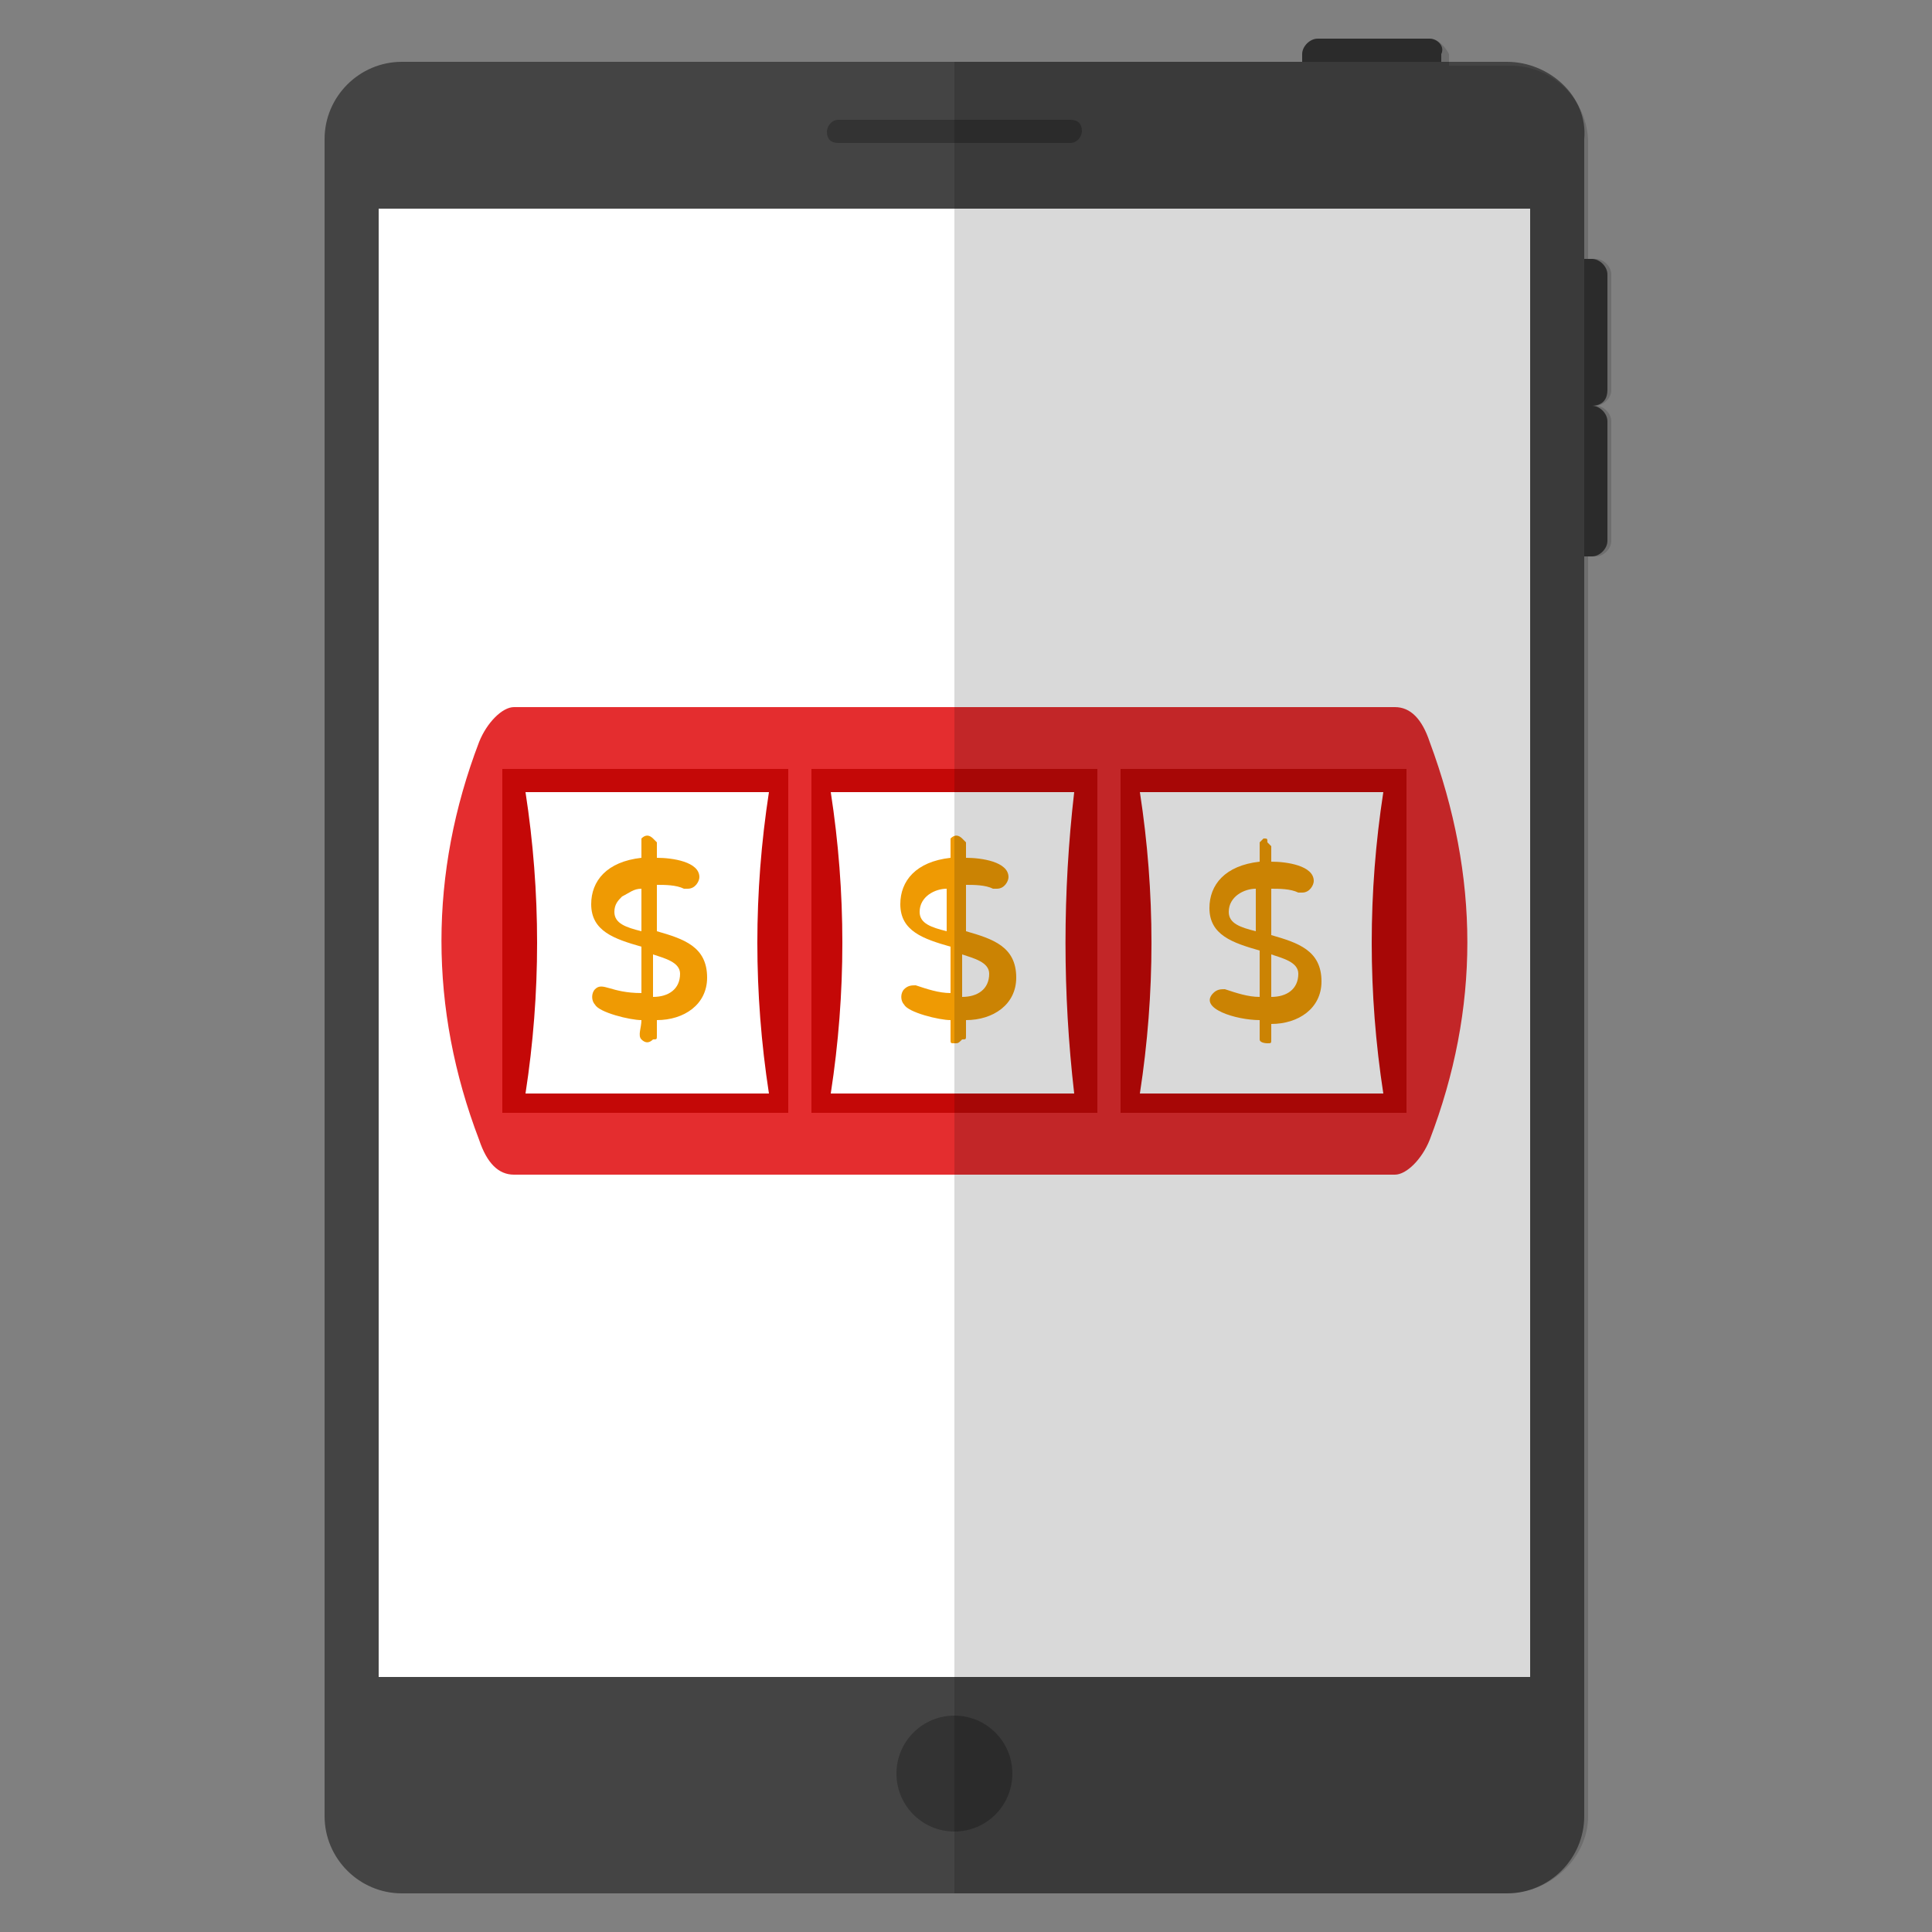 <svg xmlns="http://www.w3.org/2000/svg" enable-background="new 0 0 50 50" viewBox="0 0 50 50" id="mobile-casino">
  <rect x="0" y="0" width="50" height="50" fill="#808080" stroke="none"/>
  <path fill="#333" d="M37 1h-2.9c-.2 0-.4.2-.4.4v4.5h3.6V1.4C37.4 1.2 37.2 1 37 1zM41.6 10.1V7.1c0-.2-.2-.4-.4-.4H40v7.7h1.2c.2 0 .4-.2.4-.4v-3.1c0-.2-.2-.4-.4-.4C41.5 10.5 41.6 10.3 41.6 10.1z"></path>
  <path fill="#444" d="M39,1.6H10.4c-1.1,0-2,0.9-2,2V47c0,1.1,0.9,2,2,2H39c1.1,0,2-0.9,2-2V3.6C41.1,2.5,40.1,1.6,39,1.6z"></path>
  <polygon fill="#FFF" points="39.6 43.4 39.6 5.4 9.8 5.4 9.8 43.4"></polygon>
  <circle cx="24.7" cy="45.9" r="1.5" fill="#333"></circle>
  <path fill="#333" d="M27.7,3.1h-6c-0.2,0-0.3,0.2-0.3,0.3c0,0.2,0.1,0.3,0.3,0.3h6c0.2,0,0.3-0.2,0.3-0.3
		C28,3.2,27.9,3.1,27.7,3.1z"></path>
  <path fill="#E42D2F" d="M37,29.5c-0.2,0.5-0.6,0.9-0.9,0.9H13.3c-0.4,0-0.7-0.3-0.9-0.9c-1.3-3.4-1.3-6.9,0-10.3
			c0.2-0.5,0.6-0.9,0.9-0.9h22.8c0.4,0,0.7,0.3,0.9,0.9C38.3,22.7,38.3,26.1,37,29.5z"></path>
  <rect width="7.4" height="8.9" x="13" y="19.9" fill="#C40807"></rect>
  <path fill="#FFF" d="M19.9,28.3h-6.3c0.4-2.6,0.4-5.2,0-7.8h6.3C19.5,23.1,19.5,25.7,19.9,28.3z"></path>
  <path fill="#EF9A03" d="M16.6,26.9c-0.1-0.1,0-0.3,0-0.5c-0.3,0-1.1-0.2-1.2-0.4c-0.1-0.1-0.1-0.3,0-0.4
										c0.2-0.2,0.4,0.1,1.2,0.1l0-1.2c-0.7-0.2-1.3-0.4-1.3-1.1c0-0.6,0.4-1.1,1.3-1.2c0-0.2,0-0.4,0-0.5c0.1-0.1,0.2-0.1,0.3,0
										c0,0,0.1,0.1,0.1,0.1l0,0.4c0.4,0,1.1,0.1,1.1,0.5c0,0.1-0.1,0.3-0.3,0.3c0,0-0.1,0-0.1,0c-0.2-0.1-0.5-0.1-0.7-0.1l0,1.2
										c0.7,0.2,1.3,0.4,1.3,1.2c0,0.7-0.6,1.1-1.3,1.1l0,0.4c0,0.1,0,0.1-0.1,0.1C16.8,27,16.7,27,16.6,26.9z M16.9,25.8
										c0.4,0,0.7-0.2,0.7-0.6c0-0.3-0.4-0.4-0.7-0.5L16.9,25.8z M16.6,23c-0.2,0-0.3,0.1-0.5,0.2c-0.1,0.1-0.2,0.2-0.2,0.4
										c0,0.3,0.3,0.4,0.7,0.5L16.6,23z"></path>
  <g>
    <rect width="7.4" height="8.9" x="21" y="19.9" fill="#C40807"></rect>
    <path fill="#FFF" d="M27.8,28.3h-6.3c0.4-2.6,0.4-5.2,0-7.8h6.3C27.5,23.1,27.5,25.7,27.8,28.3z"></path>
    <path fill="#EF9A03" d="M24.7,27c-0.1,0-0.1,0-0.1-0.1c0,0,0-0.1,0-0.1l0-0.4c-0.3,0-1.1-0.2-1.2-0.4
										c-0.1-0.1-0.1-0.3,0-0.4c0.1-0.1,0.2-0.1,0.3-0.1c0.3,0.1,0.6,0.2,0.9,0.2l0-1.2c-0.7-0.2-1.3-0.4-1.3-1.1
										c0-0.6,0.4-1.1,1.3-1.2c0-0.2,0-0.4,0-0.5c0.1-0.1,0.2-0.1,0.3,0c0,0,0.1,0.1,0.1,0.1l0,0.4c0.4,0,1.1,0.1,1.1,0.5
										c0,0.1-0.1,0.3-0.3,0.3c0,0-0.1,0-0.1,0c-0.2-0.1-0.5-0.1-0.7-0.1l0,1.2c0.7,0.2,1.3,0.4,1.3,1.2c0,0.7-0.6,1.1-1.3,1.1
										l0,0.4c0,0.1,0,0.1-0.1,0.1C24.8,27,24.8,27,24.7,27z M24.9,25.8c0.4,0,0.7-0.2,0.7-0.6c0-0.3-0.4-0.4-0.7-0.5L24.9,25.8z
										 M24.5,23c-0.3,0-0.7,0.2-0.7,0.6c0,0.3,0.3,0.4,0.7,0.5L24.5,23z"></path>
  </g>
  <g>
    <rect width="7.4" height="8.9" x="29" y="19.9" fill="#C40807"></rect>
    <path fill="#FFF" d="M35.8,28.3h-6.3c0.4-2.6,0.4-5.2,0-7.8h6.3C35.4,23.1,35.4,25.7,35.8,28.3z"></path>
    <path fill="#EF9A03" d="M32.6,26.9c0,0,0-0.1,0-0.1l0-0.4c-0.6,0-1.6-0.3-1.2-0.7c0.1-0.1,0.2-0.1,0.3-0.1
										c0.3,0.1,0.6,0.2,0.9,0.2l0-1.2c-0.7-0.2-1.3-0.4-1.3-1.1c0-0.6,0.4-1.1,1.3-1.2l0-0.4c0-0.1,0-0.1,0-0.1
										c0,0,0.1-0.1,0.1-0.1c0.1,0,0.1,0,0.1,0.1c0,0,0.1,0.1,0.1,0.1l0,0.4c0.4,0,1.1,0.1,1.1,0.5c0,0.1-0.1,0.3-0.3,0.3
										c0,0-0.1,0-0.1,0c-0.2-0.1-0.5-0.1-0.7-0.1l0,1.2c0.7,0.2,1.3,0.4,1.3,1.2c0,0.7-0.6,1.1-1.3,1.1l0,0.4
										c0,0.1,0,0.1-0.1,0.1C32.8,27,32.6,27,32.6,26.9z M32.9,25.8c0.4,0,0.7-0.2,0.7-0.6c0-0.3-0.4-0.4-0.7-0.5L32.9,25.8z
										 M32.5,23c-0.3,0-0.7,0.2-0.7,0.6c0,0.3,0.3,0.4,0.7,0.5L32.5,23z"></path>
  </g>
  <g opacity=".15">
    <path d="M41.1,47V14.4h0.2c0.2,0,0.4-0.2,0.4-0.4v-3.1c0-0.2-0.2-0.4-0.4-0.4c0.2,0,0.4-0.2,0.4-0.4V7.1c0-0.2-0.2-0.4-0.4-0.4
				h-0.2v-3c0-1.1-0.9-2-2-2h-1.6V1.4C37.4,1.2,37.2,1,37,1h-2.9c-0.2,0-0.4,0.2-0.4,0.4v0.2h-9V49H39C40.1,49,41.1,48.1,41.1,47z"></path>
  </g>
</svg>
